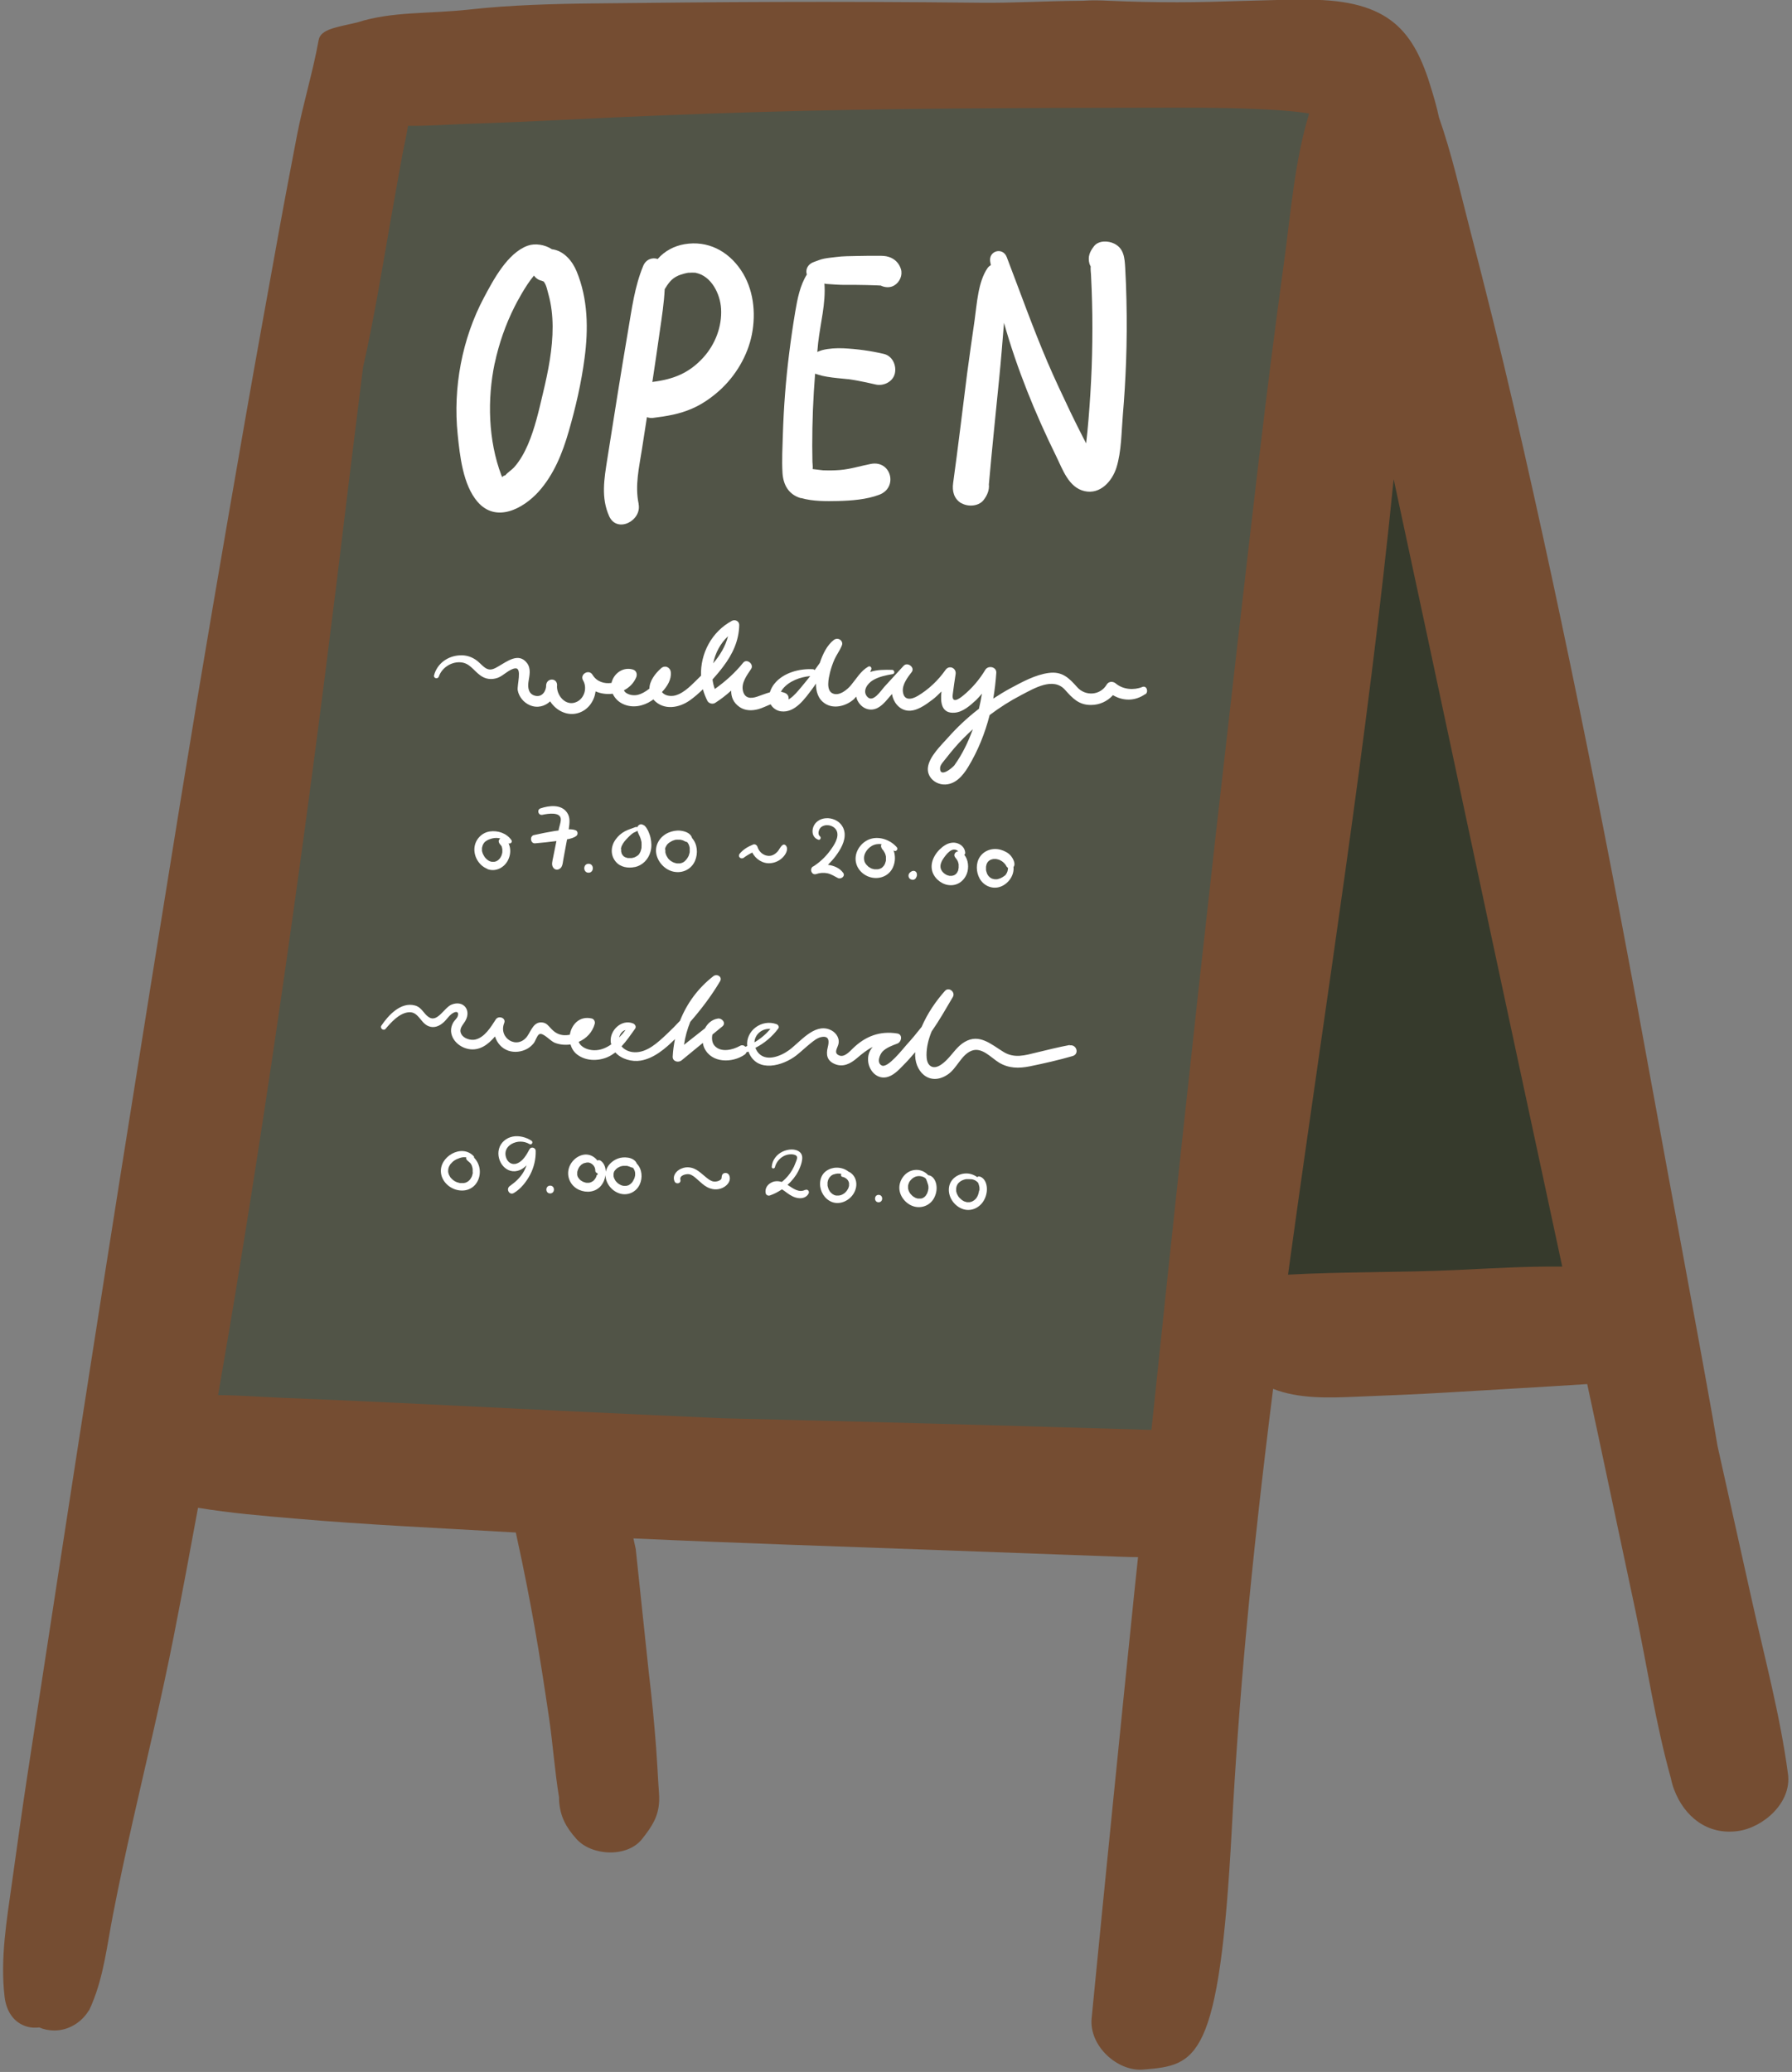 <?xml version="1.0" encoding="UTF-8"?>
<!DOCTYPE svg PUBLIC '-//W3C//DTD SVG 1.0//EN'
          'http://www.w3.org/TR/2001/REC-SVG-20010904/DTD/svg10.dtd'>
<svg height="217.9" preserveAspectRatio="xMidYMid meet" version="1.0" viewBox="36.7 18.7 188.5 217.9" width="188.5" xmlns="http://www.w3.org/2000/svg" xmlns:xlink="http://www.w3.org/1999/xlink" zoomAndPan="magnify"
><rect x="36.7" y="18.7" width="188.5" height="217.9" fill="#808080" stroke="none"/><g id="change1_1"
  ><path d="M205.37,145.26c-2.52-10.41-5.04-20.81-7.55-31.22-1.48-6.12-2.53-12.36-4.66-18.11,.75-10.1,.67-20.83-4.61-29.15-3.6-5.67-14.85-5.88-16,2.09-1.85,12.78-5.09,25.28-6.66,38.14-1.62,13.29-3.08,26.61-4.62,39.91-.83,7.14,6.78,13.39,13.34,13.34,4.94-.04,9.65,.29,14.49,1.28,9.93,2.04,18.76-6.06,16.28-16.28Z" fill="#363a2c"
  /></g
  ><g id="change2_1"
  ><path d="M172.13,21.93c-31.23,3-61.77-3.27-92.71,5.68-7.96,2.3-8.56,7.33-7.28,13.54-11.7,40.58-12.46,74.62-20.81,120.47-1.38,7.59,6.17,12.27,13.12,13.12,20.53,2.5,41.13,3.92,61.78,4.96,8.87,.45,19.58,2.48,28.2-.33,10.96-3.57,8.02-14.44,9.88-24.47,3.64-19.66,7.48-39.93,9.84-59.78,2.46-20.68,6.96-41.24,9.25-61.93,.63-5.67-5.68-11.8-11.26-11.26Z" fill="#515447"
  /></g
  ><g id="change3_1"
  ><path d="M103.58,181.64c-.08-.38-.16-.76-.25-1.15,10.72,.49,21.44,.84,32.16,1.23,4.17,.15,8.34,.31,12.51,.46,2.21,.08,4.41,.16,6.62,.24,.61,.02,1.21,.04,1.79,.04-.13,1.23-.26,2.46-.39,3.69-1.53,14.93-3.03,29.86-4.49,44.79-.29,2.91,2.7,5.63,5.41,5.41,5.65-.45,8.03-.81,9.33-25.24,.36-6.73,.85-13.44,1.46-20.15,.8-8.75,1.79-17.48,2.89-26.2,2.7,1.07,5.89,.95,8.72,.83,3.17-.13,6.34-.25,9.51-.44,4.94-.3,9.88-.57,14.81-.89,.37,1.73,.74,3.45,1.11,5.18,1.33,6.25,2.65,12.49,3.98,18.74,1.22,5.79,2.11,11.82,3.71,17.53,.08,.4,.19,.8,.34,1.19,1.08,2.87,3.51,4.8,6.69,4.37,2.68-.36,5.69-2.98,5.29-5.99-.81-6.12-2.44-12.16-3.78-18.19-1.21-5.44-2.42-10.88-3.63-16.31-.17-.99-.34-1.99-.51-2.98-2.08-11.69-4.3-23.35-6.42-35.03-4.31-23.77-9-47.48-14.44-71.02-1.47-6.35-3.05-12.67-4.69-18.98-1.02-3.94-1.91-7.93-3.25-11.74-.2-.98-.48-1.94-.78-2.93-1.82-6.09-4.35-9.4-12.92-9.43-4.61-.02-9.19,.27-13.81,.27-2.41,0-4.82-.05-7.22-.16-.81-.04-1.77-.07-2.71,0-4.22,.03-7.35,.25-10.8,.21-16.14-.17-27.16-.08-40.63,.07-4.13,.04-8.88,.17-12.98,.63-4.54,.5-8.21,.18-11.94,1.37-2.13,.51-3.84,.69-4.05,1.85-.61,3.39-1.63,6.66-2.28,10.03-.62,3.26-1.25,6.51-1.84,9.77-1.2,6.65-2.42,13.3-3.58,19.95-2.33,13.33-4.62,26.65-6.79,40.01-4.34,26.74-8.59,53.48-12.7,80.26-1.14,7.43-2.28,14.85-3.42,22.28-.58,3.78-1.1,7.57-1.63,11.35-.56,4.03-1.27,8.05-.8,12.11,.17,1.47,.91,2.77,2.42,3.18,.38,.1,.8,.12,1.23,.07,.47,.2,1,.32,1.59,.32,1.51,0,2.87-.86,3.62-2.1,0,0,.02,0,.02,.01,.04-.09,.08-.18,.12-.27,.08-.16,.15-.32,.21-.48,1.24-2.96,1.58-6.2,2.2-9.36,.64-3.3,1.35-6.58,2.09-9.86,1.46-6.46,3.02-12.91,4.3-19.41,.88-4.49,1.73-9,2.55-13.5,3.4,.56,6.83,.85,10.27,1.14,7.47,.65,14.96,.98,22.44,1.42,.24,.01,.48,.02,.72,.04,.04,.17,.07,.34,.11,.52,.69,3.13,1.31,6.28,1.87,9.44,.56,3.16,1.04,6.33,1.51,9.5,.41,2.78,.6,5.63,1.06,8.41,0,.1,0,.21,0,.31,.11,1.68,.71,2.79,1.81,4.03,1.61,1.82,5.38,2.01,6.94,0,1.01-1.29,1.72-2.32,1.78-4.03,.02-.55-.05-1.11-.08-1.66-.07-1.29-.15-2.58-.24-3.87-.2-2.67-.46-5.33-.78-7.99l-1.36-12.87Zm65.59-115.06c-1.56,13.32-3.09,26.64-4.59,39.96-2.35,20.84-4.58,41.68-6.76,62.54-15.01-.44-30.02-.88-45.03-1.22-11.46-.51-22.92-1.06-34.38-1.63-4.11-.2-8.23-.37-12.34-.54-2.13-.09-4.29-.26-6.43-.27,.84-4.83,1.66-9.66,2.44-14.5,4.38-26.96,8.03-54.05,11.27-81.17,.5-4.14,1.04-8.29,1.54-12.43,1.11-4.88,1.93-9.89,2.79-14.82,.44-2.5,.88-4.99,1.34-7.49,.18-.97,.43-2.02,.6-3.08,2.05,.03,4.13-.13,6.14-.2,3.43-.11,6.85-.26,10.28-.43,6.73-.34,13.47-.61,20.21-.81,13.73-.41,27.45-.44,41.19-.46,3.71,0,7.43-.04,11.13,.12,1.76,.07,3.52,.17,5.27,.4,.19,.03,.38,.06,.57,.09-1.53,4.98-1.93,10.45-2.63,15.52-.93,6.8-1.8,13.6-2.6,20.42Zm31.49,85.32c-3.56-.02-7.13,.19-10.69,.36-5.9,.28-11.88,.17-17.78,.49,.09-.64,.17-1.27,.26-1.91,3.76-27.23,8.11-54.39,10.85-81.75,.01,.06,.02,.13,.04,.19,2.37,11.05,4.74,22.1,7.09,33.15,3.51,16.49,7.06,32.98,10.6,49.47-.12,0-.24,0-.36,0Z" fill="#754d32"
  /></g
  ><g fill="#fff" id="change4_1"
  ><path d="M86.93,71.47c1.95,2.26,4.8,.74,6.44-1.08,1.59-1.78,2.5-4.04,3.15-6.31,.73-2.52,1.33-5.11,1.67-7.72,.41-3.06,.36-6.22-.83-9.11-.45-1.1-1.35-2.19-2.61-2.34-.72-.48-1.76-.65-2.54-.37-2.12,.76-3.61,3.59-4.6,5.45-2.31,4.33-3.27,9.5-2.77,14.37,.23,2.25,.55,5.32,2.09,7.11Zm1.81-14.56c.44-2.06,1.14-4.08,2.09-5.96,.18-.36,1.13-2.2,2.04-3.27,.17,.26,.48,.48,.79,.54,.33,.13,.42,.17,.24,.11,.27,.3,.38,.94,.49,1.32,.31,1.11,.43,2.23,.44,3.37,.01,2.38-.46,4.71-1.01,7.01-.43,1.82-.85,3.71-1.59,5.43-.36,.83-.82,1.67-1.42,2.35-.28,.32-.7,.56-.96,.88-.21,.05-.3,.12-.29,.22-.04-.07-.09-.14-.12-.22-1.39-3.67-1.5-8-.7-11.81Z"
    /><path d="M103.88,71.7c-.41-1.95,.05-3.84,.35-5.78,.17-1.12,.35-2.23,.52-3.35,.2,.07,.41,.11,.63,.08,1.44-.18,2.78-.39,4.12-.98,1.06-.46,2.02-1.13,2.88-1.9,1.69-1.52,2.97-3.66,3.41-5.9,.45-2.29,.17-4.83-1.17-6.79-1.36-2-3.49-3.11-5.91-2.7-1.08,.18-2.11,.72-2.83,1.56-.54-.2-1.23,.02-1.52,.72-.91,2.19-1.2,4.54-1.6,6.86-.38,2.24-.75,4.48-1.11,6.73-.36,2.25-.72,4.49-1.07,6.74-.32,2.04-.68,4.05,.2,6,.83,1.83,3.46,.47,3.09-1.3Zm4.17-24.02c.25-.1,.77-.27,1.14-.31-.22,.03,.31,0,.29,0,.11,0,.23,0,.34,.01,.03,0,.04,0,.1,.02,1.6,.34,2.54,2.19,2.63,3.77,.11,1.89-.63,3.77-1.88,5.14-1.45,1.59-3.06,2.27-5.29,2.55-.02,0-.04,.01-.06,.02,.28-1.82,.54-3.64,.8-5.46,.21-1.44,.43-2.87,.5-4.31,.38-.61,.71-1.12,1.42-1.42Z"
    /><path d="M120.98,71.08c1.21,.35,2.63,.34,3.87,.31,1.43-.04,2.99-.15,4.34-.66,2.01-.76,1.25-3.66-.89-3.24-1.09,.21-2.14,.55-3.25,.64-.59,.05-1.19,.05-1.78,.03-.1,0-.69-.09-1.09-.13,.04-.23-.02-.55-.02-.77-.01-.56-.02-1.11-.02-1.67,0-1.25,.02-2.51,.07-3.76,.05-1.28,.13-2.56,.23-3.83,.25,.07,.49,.16,.74,.22,.7,.16,1.44,.23,2.16,.3,.17,.02,.33,.04,.5,.05,.03,0,.05,0,.07,0,.02,0,.03,0,.07,.01,.31,.05,.61,.09,.91,.15,.63,.12,1.26,.25,1.89,.4,.84,.21,1.85-.27,2.05-1.16,.19-.85-.26-1.84-1.16-2.05-1.4-.33-2.82-.52-4.25-.59-.72-.03-1.53,.01-2.23,.19-.18,.05-.35,.12-.52,.19,.03-.32,.06-.64,.09-.96,.23-2.01,.82-4.18,.66-6.23,.07,.01,.13,.03,.2,.04,.34,.03,.69,.04,1.03,.07,.71,.05,1.43,.02,2.14,.03,.71,0,1.43,.03,2.14,.05,.14,0,.27,.01,.41,.02,.45,.22,1.01,.25,1.44-.02,.56-.35,.88-1.05,.69-1.7-.19-.63-.65-1.09-1.27-1.29-.36-.12-.74-.12-1.12-.12-.74,0-1.48,0-2.22,.02-.74,.02-1.49,.01-2.22,.11-.41,.05-.84,.09-1.25,.17-.37,.07-.74,.23-1.1,.36-.44,.16-.77,.52-.77,1,0,.1,.02,.21,.05,.31-.73,1.17-.99,2.57-1.22,3.91-.24,1.43-.45,2.87-.63,4.31-.36,2.84-.58,5.69-.67,8.55-.04,1.36-.12,2.75-.04,4.1,.08,1.27,.66,2.28,1.93,2.65Zm7.96-22.69c-.08-.07-.15-.14-.2-.24,.05,.1,.13,.16,.2,.24Z"
    /><path d="M137.84,71.62c.67,.39,1.76,.34,2.29-.29,.44-.54,.65-1.13,.59-1.69,.33-3.74,.72-7.47,1.09-11.2,.19-1.89,.34-3.78,.49-5.67,0-.04,0-.08,.01-.12,1.36,4.83,3.28,9.54,5.48,14.01,.68,1.38,1.31,3.31,2.99,3.69,1.66,.38,2.91-1.05,3.36-2.48,.53-1.7,.52-3.73,.67-5.51,.16-1.86,.27-3.73,.34-5.6,.08-2.17,.09-4.34,.04-6.51-.02-1.12-.07-2.24-.13-3.37-.06-1.03-.12-2.05-1.16-2.56-.63-.31-1.63-.35-2.12,.27-.45,.58-.68,1.11-.48,1.85,.03,.11,.09,.19,.13,.29-.03,.19,.02,.74,.03,.82,.03,.52,.05,1.05,.07,1.57,.03,.9,.06,1.8,.07,2.69,.02,1.87,0,3.74-.07,5.61-.07,1.8-.18,3.59-.33,5.38-.07,.85-.15,1.69-.25,2.53-.1-.2-.21-.4-.31-.6-.45-.87-.88-1.75-1.31-2.63-.84-1.77-1.68-3.53-2.45-5.33-1.55-3.63-2.87-7.35-4.28-11.03-.42-1.09-1.93-.67-1.74,.48,.02,.12,.05,.25,.07,.37-.13,.07-.25,.16-.35,.3-1,1.45-1.12,3.77-1.36,5.47-.27,1.88-.54,3.75-.79,5.63-.49,3.84-.94,7.68-1.47,11.51-.12,.85,.08,1.67,.87,2.13Z"
    /><path d="M157.18,91.72c.36-.25,.15-.97-.33-.77-.89,.36-2.02,.27-2.78-.37-.3-.25-.75-.24-.96,.12-.68,1.15-2.25,1.24-3.11,.26-.86-.97-1.57-1.67-2.97-1.49-1.4,.18-2.79,.94-4.02,1.6-.63,.34-1.23,.71-1.83,1.1,.15-.89,.26-1.8,.32-2.71,.04-.64-.86-.82-1.16-.31-.62,1.03-1.39,1.93-2.31,2.69-.46,.38-1.24,.91-1.11-.12,.09-.71,.19-1.42,.3-2.12,.1-.64-.67-1-1.06-.45-.77,1.1-1.76,2.04-2.91,2.73-.67,.4-1.49,.55-1.58-.49-.06-.73,.52-1.48,.93-2.01,.37-.49-.44-1.1-.85-.66-.66,.72-1.32,1.45-1.99,2.17-.41,.45-1.23,1.77-1.84,1.08-.54-.62,.04-1.39,.58-1.72,.62-.38,1.4-.54,2.11-.66,.26-.05,.18-.44-.06-.44-.76-.02-1.59-.03-2.32,.22,.04-.08,.07-.17,.11-.25,.09-.2-.1-.43-.31-.31-.79,.45-1.23,1.25-1.8,1.93-.4,.49-1.24,1.19-1.93,.89-.75-.32-.43-1.63-.29-2.22,.12-.47,.28-.94,.48-1.39,.22-.47,.53-.89,.74-1.37,0,0,0,0-.01,0,.29-.49-.33-1.02-.82-.64-.7,.54-1.16,1.48-1.46,2.4-.18,.26-.36,.51-.54,.76-.05-.04-.1-.08-.18-.09-1.41-.08-3.08,.35-4.02,1.48-.23,.27-.41,.6-.52,.95-.44,.12-.87,.3-1.32,.45-.67,.23-1.34,.22-1.52-.65-.17-.82,.45-1.63,.87-2.26,.33-.5-.46-1.13-.84-.65-.86,1.07-1.87,1.97-2.98,2.76-.12-.33-.2-.66-.24-1,.39-.44,.77-.88,1.11-1.34,.99-1.3,1.67-2.73,1.7-4.39,0-.4-.43-.62-.77-.44-2.14,1.15-3.33,3.45-3.25,5.77-.05,.05-.11,.11-.16,.16-.72,.69-1.56,1.66-2.56,1.92-.44,.12-1.09,.05-1.39-.36,.57-.6,1.01-1.33,.93-2.09-.05-.51-.6-.77-1.01-.42-.64,.56-1.23,1.35-1.24,2.15-.41,.33-.86,.57-1.2,.65-.43,.1-.91,.04-1.28-.22-.08-.06-.15-.15-.2-.25,.55-.29,1.01-.72,1.28-1.34,.15-.34,.05-.74-.35-.85-1-.29-1.97,.37-2.23,1.37,0,.02,0,.03,0,.04-.76,.12-1.57-.13-2-.85-.38-.64-1.37-.06-1,.58,.45,.76,.17,1.86-.66,2.26-1.15,.56-2.2-.71-2.07-1.79-.04-.75-1.06-.72-1.15,0,.03,.62-.41,1.32-1.12,1.16-.75-.16-.83-.87-.74-1.48,.1-.66,.29-1.37-.15-1.96-.88-1.17-2.11-.17-3.03,.35-.33,.19-.68,.4-1.07,.29-.41-.11-.8-.61-1.13-.87-.54-.42-1.15-.63-1.84-.59-1.26,.06-2.38,.85-2.71,2.09-.09,.33,.39,.45,.5,.14,.31-.9,1.25-1.53,2.2-1.5,1.03,.03,1.41,.84,2.16,1.38,.56,.41,1.18,.48,1.82,.26,.61-.21,1.24-.95,1.87-1,.73-.06,.16,1.77,.25,2.31,.13,.69,.62,1.28,1.26,1.56,.8,.35,1.6,.12,2.15-.4,.64,1,1.87,1.62,3.07,1.19,.98-.35,1.58-1.26,1.71-2.24,.56,.25,1.19,.32,1.8,.25,.22,.47,.61,.87,1.11,1.09,.99,.45,2.11,.22,2.99-.37,.06-.04,.12-.09,.18-.13,.02,.02,.02,.04,.04,.06,1.05,1.13,2.66,.85,3.8,.04,.48-.34,.93-.74,1.37-1.16,.11,.41,.27,.82,.47,1.22,.15,.28,.56,.38,.82,.21,.61-.39,1.16-.82,1.68-1.29-.01,.65,.22,1.27,.89,1.73,.59,.4,1.3,.4,1.97,.22,.41-.11,.85-.34,1.29-.51,.23,.4,.63,.68,1.09,.74,1.48,.2,2.55-1.38,3.31-2.39,.13-.17,.25-.36,.37-.53,0,.82,.21,1.62,.95,2.1,.95,.62,2.24,.25,3.03-.45,.09-.08,.16-.19,.25-.28,.04,.15,.08,.31,.16,.45,.42,.8,1.32,1.18,2.15,.71,.59-.33,1.02-.95,1.46-1.44,0,0,0,.02,0,.03,.14,.83,.73,1.6,1.6,1.72,.96,.13,1.95-.62,2.67-1.16,.34-.26,.63-.55,.93-.85-.13,1.2,.02,2.35,1.4,2.23,.87-.07,1.64-.77,2.25-1.33,.22-.21,.41-.44,.61-.67-.09,.53-.19,1.07-.32,1.6-.04,.03-.09,.06-.13,.09-1.13,.88-2.17,1.86-3.12,2.93-.73,.82-1.96,1.98-2.11,3.12-.13,.98,.69,1.75,1.63,1.81,1.21,.07,2.03-.9,2.6-1.84,1.04-1.72,1.77-3.55,2.26-5.46,1.05-.79,2.16-1.5,3.32-2.1,1.33-.69,3.38-1.95,4.62-.54,.78,.88,1.45,1.59,2.72,1.58,.9,0,1.72-.38,2.31-1.03,1.07,.63,2.31,.65,3.41-.12Zm-43.9-6.11c-.27,1.06-.84,2-1.56,2.85,.22-1.08,.75-2.09,1.56-2.85Zm6.54,6.54s-.11,.07-.18,.11c.06-.25-.05-.55-.36-.68-.15-.06-.29-.1-.44-.13,.07-.12,.14-.22,.2-.3,.67-.83,1.83-1.25,2.89-1.35-.32,.4-.64,.8-.97,1.19-.35,.41-.7,.85-1.14,1.16Zm17.3,7c-.22,.3-1.62,1.45-1.53,.27,.02-.31,.48-.78,.66-1.02,.27-.35,.55-.69,.84-1.03,.6-.7,1.26-1.35,1.94-1.98-.49,1.36-1.12,2.65-1.91,3.75Z"
    /><path d="M87.95,110.09c.83,.33,1.71-.09,2.14-.84,.21-.38,.32-.83,.27-1.26-.02-.21-.08-.41-.17-.6,.19,.09,.45-.13,.31-.33-.5-.73-1.42-1.04-2.27-.92-.91,.13-1.6,.92-1.63,1.83-.03,.9,.53,1.78,1.37,2.11Zm-.54-2.24s0,0,0,0c0-.02,0-.04,.01-.06,.02-.08,.04-.15,.06-.22-.02,.06,0-.01,.02-.03,.02-.04,.05-.09,.07-.13,.01-.02,.03-.04,.04-.06,.03-.03,.05-.06,.08-.09,.02-.03,.05-.05,.08-.07,.01-.01,.03-.02,.04-.03,.03-.03-.04,.03,.02-.01,.06-.04,.13-.09,.2-.12,.04-.02,.07-.04,.11-.05-.06,.03,.04-.01,.06-.02,.35-.13,.66-.17,1-.11,.04,0,.08,.03,.12,.04-.14,.09-.21,.25-.12,.44,0,0,.02,.05,0,.01-.03-.07,.05,.1,.06,.11,.03,.04,.06,.06,.09,.1,.02,.02,.08,.09,.03,.03,.02,.03,.05,.07,.07,.1,.02,.03,.03,.05,.04,.08,0,0,0,0,0,.01,0,0,0,0,0,.02,.02,.07,.04,.14,.05,.21,0,0,0,0,0,0,0,.01,0,.02,0,.03,0,.03,0,.06,0,.09,0,.04,0,.07,0,.11,0,.02,0,.08,0,.08,0,.02-.01,.07-.01,.08,0,.03-.01,.06-.02,.09-.02,.07-.04,.13-.06,.19,0,.02-.02,.05-.03,.06-.02,.03-.03,.07-.05,.1-.02,.03-.03,.06-.05,.08-.02,.03-.08,.12-.03,.05-.04,.05-.09,.11-.14,.15-.03,.03-.05,.05-.08,.07,0,0,0,0,0,0,0,0-.03,.02-.04,.02-.03,.02-.05,.03-.08,.05-.02,.01-.11,.06-.06,.03,.05-.02-.06,.02-.07,.02-.04,.01-.07,.02-.11,.03-.02,0-.02,0-.02,0,0,0,0,0-.01,0-.04,0-.07,0-.11,0-.04,0-.08,0-.12,0-.02,0-.05,0-.07-.01-.03,0-.07-.02-.1-.03-.02,0-.05-.02-.07-.02-.07-.03-.13-.07-.19-.11-.02-.01-.03-.02-.05-.04-.03-.02-.06-.05-.09-.07-.06-.06-.12-.12-.17-.18,.05,.06-.02-.02-.03-.05-.02-.03-.04-.06-.06-.09-.04-.07-.08-.15-.12-.22,0-.01-.02-.04-.02-.05-.01-.04-.03-.08-.04-.12,0-.03-.02-.07-.03-.1,0-.02,0-.05-.01-.07,0,0-.01-.08,0-.03,0,.04,0-.06,0-.09,0-.04,0-.07,0-.11,0-.04,0-.08,0-.12Z"
    /><path d="M95.45,106.04c-.15,.02-.29,.04-.44,.06-.72,.12-1.43,.26-2.14,.42-.48,.1-.38,.91,.12,.87,.73-.06,1.45-.14,2.17-.23,.02,0,.05,0,.07-.01-.12,.6-.24,1.19-.36,1.79-.06,.33-.19,.7,.02,1,.2,.29,.55,.28,.79,.04,.22-.22,.23-.67,.29-.97,.07-.36,.13-.72,.2-1.08,.06-.32,.12-.64,.18-.96,.34-.06,.74-.16,1-.38,.16-.14,.13-.47-.07-.56-.23-.1-.49-.12-.75-.11,0-.02,0-.03,0-.05,.08-.59,.18-1.19-.18-1.71-.61-.9-1.89-.75-2.78-.45-.43,.14-.26,.77,.19,.68,.55-.12,2.01-.37,1.93,.57-.02,.28-.13,.56-.19,.84-.02,.08-.03,.17-.05,.26Z"
    /><path d="M98.61,109.54c-.6,0-.6,.94,0,.94s.6-.94,0-.94Z"
    /><path d="M103.48,109.89c.81-.18,1.42-.81,1.64-1.6,.14-.48,.12-1,.01-1.49-.06-.26-.15-.5-.26-.74-.05-.1-.11-.2-.17-.29-.05-.06-.09-.13-.15-.19-.08-.09-.19-.12-.29-.17-.22-.09-.46,.09-.53,.3-.05-.04-.1-.06-.18-.03-.19,.06-.36,.14-.55,.2-.2,.07-.39,.15-.58,.25-.38,.2-.71,.5-.96,.85-.52,.71-.57,1.64,0,2.33,.48,.59,1.31,.73,2.02,.57Zm-1.01-1.03s.02,0,.02,0c0,0,0,0-.02,0Zm-.02,0s0,0,0,0h0Zm.61,.09s.01,0,.02,0c0,0-.02,0-.02,0Zm-1.05-.96s0,0,0-.01c0-.03,.02-.07,0,.01Zm0,0c.02-.07,.03-.15,.05-.22,0-.03,.02-.05,.03-.08,0,0,.02-.06,.03-.07,.17-.35,.37-.56,.63-.83,.14-.14,.28-.28,.43-.4,.14-.11,.31-.19,.48-.26,.04-.02,.06-.05,.08-.08,.04,.15,.11,.3,.18,.45,.03,.06,.06,.12,.08,.17,0,.02,.03,.06,.03,.07,.02,.06,.04,.11,.06,.17,.02,.07,.04,.14,.06,.22,0,.04,.02,.09,.03,.13,0,.02,0,.01,0,.02,0,0,0,0,0,.02,.01,.17,.01,.34,0,.51,0,.02,0,.05,0,.05,0,.04-.01,.07-.02,.11-.02,.08-.04,.15-.07,.23,0,.02,0,.01,0,.02,0,0,0,0-.01,.02-.02,.04-.04,.08-.06,.12-.01,.03-.03,.05-.04,.08-.02,.02-.03,.05-.05,.07-.04,.05-.03,.05,.01-.01-.01,.05-.1,.12-.14,.15,0,0-.03,.03-.04,.04,0,0,0,0-.01,0-.06,.04-.11,.08-.18,.11-.03,.02-.06,.03-.09,.05,0,0,0,0,0,0,0,0,0,0,0,0-.07,.02-.13,.05-.2,.06-.02,0-.08,.02-.14,.03,0,0-.01,0-.03,0-.03,0-.07,0-.1,0-.08,0-.15,0-.23,0-.02,0-.05,0-.07-.01-.06-.01-.13-.03-.19-.06-.01,0-.02,0-.02,0-.02,0-.03-.02-.04-.02-.03-.01-.06-.03-.09-.05-.02-.01-.04-.02-.05-.04-.02-.02-.03-.02-.03-.02-.03-.03-.07-.07-.08-.09,0,0,0,0,0,0-.02-.02-.04-.05-.05-.07-.02-.03-.04-.07-.06-.1,0-.01,0-.01-.01-.02,0,0,0,0,0-.02-.02-.06-.04-.13-.05-.19,0-.02,0-.04,0-.05,0-.04,0-.07,0-.11,0-.03,0-.07,0-.1Z"
    /><path d="M107.6,110.38c.93,.18,1.84-.28,2.21-1.15,.33-.78,.26-1.76-.32-2.4,0-.01,0-.02,0-.03-.17-.5-.73-.68-1.21-.74-.43-.05-.87,.04-1.27,.21-.83,.36-1.41,1.2-1.29,2.12,.13,.95,.92,1.81,1.87,1.99Zm-.94-2.34s0-.04,0-.04c0-.03,.02-.07,.02-.1,.01-.04,.02-.08,.04-.11,0,0,0,0,0,0,0-.02,.02-.04,.02-.04,.03-.07,.07-.13,.11-.19,0-.01,0-.01,.01-.02,0,0,0,0,0,0,.03-.03,.05-.06,.08-.09s.06-.06,.09-.08c.01-.01,.11-.09,.06-.05-.05,.04,.03-.02,.05-.03,.04-.03,.08-.05,.12-.07,.04-.02,.08-.05,.12-.07,.02,0,.04-.02,.06-.03,.08-.03,.15-.06,.23-.08,.04-.01,.09-.02,.13-.03,.02,0,.03,0,.05,0,.09,0,.17-.01,.26,0,.04,0,.08,0,.13,0,.01,0,.02,0,.04,0,.09,.02,.17,.04,.26,.07,.02,0,.04,.02,.04,.02,.04,.02,.08,.04,.12,.06,.1,.05,.2,.09,.3,.11,.05,.07,.09,.14,.13,.21,0,.02,.04,.09,.02,.04,.01,.04,.03,.07,.04,.11,.03,.08,.04,.16,.06,.24,0,.01,0,.01,0,.02,0,0,0,0,0,.02,0,.04,0,.08,0,.12,0,.08,0,.16,0,.24,0,0,0,.02,0,.02,0,0,0,.02,0,.02,0,.03-.01,.07-.02,.1-.02,.08-.04,.16-.07,.24,0,.02-.03,.07-.03,.07,0,.02-.02,.04-.03,.06-.04,.07-.07,.14-.12,.2,0,.01-.08,.11-.04,.06,.03-.04-.04,.04-.05,.06-.05,.06-.1,.11-.16,.17-.02,.01-.1,.08-.06,.05,.05-.04-.05,.03-.06,.04-.03,.02-.06,.03-.09,.05-.02,0-.05,.03-.07,.03-.07,.02-.13,.04-.2,.06-.01,0-.03,0-.04,0,0,0,0,0,0,0,0,0,0,0,0,0,0,0,0,0,0,0,0,0,0,0,0,0-.05,0-.1,0-.15,0-.04,0-.08,0-.12,0-.01,0-.03,0-.04,0,0,0,0,0-.01,0-.09-.02-.18-.04-.26-.07,0,0-.02,0-.03-.01,0,0-.02,0-.03-.01-.03-.02-.07-.03-.11-.05-.04-.02-.08-.05-.12-.07-.02-.01-.03-.02-.05-.03,0,0-.1-.07-.05-.03,.03,.03-.06-.05-.08-.07-.03-.03-.06-.05-.09-.08-.03-.03-.06-.07-.09-.1,0,0-.02-.02-.02-.03,0,0-.02-.02-.02-.03-.05-.07-.09-.14-.13-.22-.02-.03-.03-.07-.05-.11,.04,.09-.01-.04-.02-.07-.01-.04-.03-.09-.04-.13,0-.02-.01-.07-.01-.08,0-.08,0-.16,0-.24,0,0,0,0,0,0Z"
    /><path d="M110.9,109.5h0s0,0,.01,0c.03,0,.07-.02-.02,0Z"
    /><path d="M114.86,108.96c.3-.23,.63-.43,.97-.6,.35,.69,1.11,1.19,1.9,1.12,.47-.04,.91-.23,1.26-.56,.31-.29,.69-.87,.39-1.28-.08-.1-.21-.16-.33-.09-.27,.17-.36,.5-.59,.74-.2,.21-.45,.38-.74,.41-.61,.08-1.18-.37-1.34-.94-.05-.17-.26-.32-.44-.25-.55,.22-1.05,.51-1.43,.97-.09,.11-.12,.26-.02,.38,.08,.1,.26,.16,.38,.07Z"
    /><path d="M122.22,109.82c-.4,.26-.15,.96,.34,.8,.38-.13,.78-.16,1.17-.08,.42,.09,.73,.31,1.11,.5,.33,.16,.81-.2,.55-.55-.36-.5-.97-.76-1.6-.84,.28-.28,.55-.57,.79-.89,.52-.69,1.06-1.58,.96-2.48-.08-.71-.58-1.25-1.26-1.45-.59-.18-1.3-.08-1.74,.38-.51,.53-.55,1.53,.24,1.8,.23,.08,.33-.25,.16-.37-.21-.15-.15-.52-.05-.72,.11-.22,.31-.35,.55-.41,.45-.11,1.03,.09,1.25,.52,.35,.7-.28,1.6-.68,2.14-.48,.66-1.09,1.22-1.77,1.66Z"
    /><path d="M131.04,107.81c-.64-.74-1.72-1.16-2.68-.91-.96,.25-1.71,1.21-1.66,2.21,.05,.94,.79,1.69,1.69,1.88,.91,.19,1.85-.2,2.24-1.08,.21-.47,.26-.98,.15-1.49-.02-.1-.06-.2-.09-.3,0,0,0,0,.01,.01,.21,.22,.53-.11,.33-.33Zm-1.66-.05c.05,.12,.09,.22,.18,.32,.02,.03,.05,.05,.07,.08,.01,.01,.01,.01,.02,.02,0,0,0,0,.01,.03,.04,.06,.07,.12,.11,.19,.01,.03,.03,.05,.04,.08-.04-.09,.02,.07,.03,.09,.02,.07,.04,.14,.05,.21,0,.01,0,0,0,.02,0,0,0,0,0,.01,0,.04,0,.07,0,.11,0,.07,0,.15,0,.22,0,.02,0,.02,0,.03,0,0,0,0,0,.02,0,.04-.02,.09-.03,.13-.02,.06-.04,.12-.06,.19,0,.02-.03,.06-.03,.07-.02,.03-.03,.06-.05,.09-.02,.03-.04,.06-.06,.09,0,.01,0,0-.01,.02,0,0,0,0-.01,0-.02,.03-.05,.05-.07,.08-.01,.01-.11,.1-.08,.08-.09,.07-.21,.12-.31,.15-.03,0-.06,.01-.09,.02,0,0-.06,0-.08,.01-.08,0-.16,0-.24,0,0,0-.04,0-.07,0-.03,0-.07-.01-.07-.01-.07-.02-.14-.04-.22-.06,0,0-.08-.03-.08-.03-.02,0-.04-.02-.05-.03-.08-.04-.16-.09-.23-.14-.02-.01-.02-.01-.02-.02,0,0,0,0-.02-.02-.03-.02-.05-.05-.08-.08-.03-.03-.05-.05-.08-.08,0,0-.04-.05-.05-.06-.04-.05-.08-.11-.11-.17-.01-.03-.03-.05-.04-.08,.03,.07-.03-.09-.03-.1-.07-.27-.04-.58,.1-.85,.15-.3,.4-.56,.69-.73,.32-.18,.68-.23,1.02-.18-.05,.09-.07,.19-.04,.28Z"
    /><path d="M132.63,111.22c.06,.01,.11,.01,.17,0,.07-.02,.14-.06,.19-.11,.05-.05,.09-.12,.11-.19,.01-.03,.02-.06,.04-.09,0-.03,.01-.04,.01-.07,0-.04,0-.05,0-.07v-.05c0-.06-.02-.12-.05-.18-.02-.04-.05-.07-.09-.1-.03-.03-.07-.05-.12-.06-.06-.02-.12-.02-.19,0-.01,0-.03,0-.04,.01-.02,0-.04,.01-.06,.03-.05,.02-.09,.04-.13,.08,0,0,0,0,0,0,0,0,0,0,0,0-.03,.02-.05,.05-.08,.07-.05,.05-.09,.12-.11,.19-.02,.08-.02,.15,0,.23,.01,.03,.03,.07,.04,.1,.04,.06,.09,.12,.15,.15,.05,.03,.1,.05,.16,.05Z"
    /><path d="M138.14,108.59c.06-.05,.1-.13,.09-.22-.04-.47-.35-.81-.78-.97-.45-.17-.95-.06-1.35,.19-.82,.51-1.55,1.54-1.38,2.54,.13,.82,.89,1.51,1.69,1.64,.91,.15,1.68-.36,2-1.21,.22-.59,.16-1.45-.28-1.96Zm-.67,1.7s0,0,0,0c0,.02-.03,.06,0,0Zm.04-.11s-.02,.07-.04,.11c-.03,.06-.06,.11-.09,.17-.01,.02-.03,.04-.04,.06,0,0,0,0,0,.01,0,0,0,0-.01,.01-.05,.05-.09,.09-.14,.13-.03,.02-.06,.04-.1,.06-.02,.01-.04,.02-.06,.03,0,0-.01,0-.02,0-.04,.01-.08,.03-.13,.04-.01,0-.06,0-.07,.01-.05,0-.11,0-.16,0-.01,0-.04,0-.06,0-.02,0-.04,0-.05-.01-.07-.02-.14-.04-.21-.06-.09-.03-.03-.01,0,0-.05-.02-.09-.05-.14-.07-.05-.03-.1-.06-.15-.1-.01-.01-.06-.05-.06-.05-.02-.02-.04-.04-.06-.06s-.04-.04-.06-.06c0,0-.04-.05-.05-.06-.04-.05-.07-.11-.1-.17,0,0-.02-.04-.03-.06,0-.02-.02-.07-.02-.07,0-.03-.02-.06-.02-.08,0,0,0-.06-.01-.08-.01-.16,0-.22,.05-.39,.09-.3,.31-.59,.51-.85,.21-.26,.52-.57,.84-.59,.17-.01,.36,.05,.47,.18-.29,.01-.53,.34-.35,.6,.05,.07,.1,.15,.16,.21,.01,.01,0,0,0,.01,.02,.03,.04,.06,.06,.08,.03,.05,.06,.1,.08,.15,.01,.03,.03,.06,.04,.09-.04-.08,0-.01,0,.03,.02,.06,.03,.13,.05,.19,0,0,0,.01,0,.02,0,.01,0,.03,0,.04,0,.07,0,.13,0,.2,0,.03,0,.07,0,.1,0,0,0,0,0,0,0,0,0,.01,0,.03-.01,.06-.03,.12-.04,.17Z"
    /><path d="M143.35,109.81c.04-.06,.06-.14,.06-.21,0-.11-.02-.23-.06-.34-.08-.22-.19-.4-.34-.58-.26-.3-.66-.5-1.04-.61-.82-.23-1.72,.03-2.2,.75-.44,.66-.4,1.58-.03,2.26,.42,.77,1.32,1.17,2.17,.88,.84-.29,1.49-1.18,1.4-2.08,0-.01,.01-.03,.02-.04,.01,0,.02-.02,.03-.03Zm-.94,.95c-.07,.06-.1,.09-.15,.12-.06,.04-.13,.08-.2,.12-.01,0-.07,.03-.07,.04,0,0-.02,0-.02,.01-.03,.01-.05,.02-.08,.03-.07,.03-.14,.05-.22,.07-.01,0-.06,.01-.09,.02,0,0,0,0,0,0-.02,0-.05,0-.07,0-.04,0-.08,0-.12,0-.02,0-.05,0-.07,0-.07-.01-.14-.03-.21-.05,0,0-.04-.01-.06-.02-.01,0-.06-.03-.07-.03-.03-.01-.05-.03-.08-.05-.01,0-.03-.02-.04-.03,0,0,0,0-.01,0-.03-.02-.11-.1-.12-.11,0,0-.04-.05-.06-.07,0-.01-.02-.03-.03-.04-.04-.05-.07-.11-.1-.17,0,0-.02-.05-.03-.07,0-.01-.01-.03-.01-.04-.02-.06-.04-.13-.06-.19,0-.04-.01-.07-.02-.11,0,0,0,0,0,0,0,0,0,0,0-.02,0-.07,0-.13,0-.2,0-.04,0-.07,0-.11,0-.01,0,0,0-.01,0,0,0,0,0,0,.01-.07,.03-.13,.04-.19,0-.03,.02-.06,.03-.09,0,0,0,0,0-.02,0,0,0,0,0,0,.03-.06,.07-.12,.1-.18,0,0,0,0,0,0,.02-.01,.06-.07,.07-.08,.03-.03,.05-.05,.08-.07,0,0,0,0,0,0,.06-.04,.12-.08,.19-.11,.03-.01,.07-.02,.1-.03,.03,0,.07-.02,.1-.03,.02,0,.14-.03,.06-.01-.08,.02,.03,0,.06,0,.04,0,.07,0,.11,0,.03,0,.06,0,.09,0,.01,0,.02,0,.03,0,.07,.02,.15,.03,.22,.05,.04,.01,.08,.03,.12,.04,0,0,.05,.02,.06,.02,0,0-.02,0-.03-.01,.07,.04,.15,.08,.22,.12,.02,.02,.05,.03,.07,.05,.01,.01,.03,.02,.04,.03,.06,.05,.12,.1,.17,.16,.03,.03,.06,.06,.08,.09,.01,.02,.03,.03,.04,.05,.05,.06-.01-.02-.02-.02,.02,0,.11,.18,.13,.21,.04,.06,.1,.1,.15,.14,0,.26-.07,.49-.23,.71-.02,.03-.07,.09-.12,.14Z"
    /><path d="M157.16,108.92s0,0,0,0c-.06-.03-.03-.01,0,0Z"
    /><path d="M149.23,128.6c-1.18,.22-2.33,.51-3.5,.79-1.22,.3-2.33,.64-3.47-.06-1.29-.79-2.55-1.98-4.11-1.04-.76,.45-1.22,1.22-1.82,1.83-.39,.4-1.15,1.09-1.75,.69-.36-.24-.42-.77-.42-1.16,0-.82,.2-1.66,.54-2.48,.81-1.16,1.5-2.38,2.23-3.62,.3-.51-.42-1.1-.83-.64-.94,1.05-1.85,2.37-2.45,3.78-.51,.65-1.04,1.29-1.59,1.89-.38,.42-1.97,2.48-2.6,2.18-.59-.28-.21-1.18,.08-1.48,.41-.41,1.02-.63,1.55-.83,.45-.17,.59-.96,0-1.06-1.83-.3-3.37,.29-4.68,1.57-.34,.33-.89,.96-1.43,.74-.66-.26-.14-.82-.07-1.27,.11-.67-.37-1.25-.98-1.47-1.62-.61-3.09,1.35-4.23,2.18-.89,.65-2.5,1.3-3.32,.18-.1-.14-.16-.28-.22-.42,.93-.48,1.75-1.15,2.41-2.04,.13-.17-.02-.39-.18-.45-1.59-.58-3.26,.71-3.09,2.29-.06,.03-.13,.06-.19,.09-.13-.15-.35-.23-.59-.09-.75,.42-2.01,.73-2.67-.04-.24-.28-.31-.76-.21-1.16,.35-.29,.7-.57,1.05-.86,.42-.35-.05-.89-.48-.82-.62,.1-1.08,.5-1.35,1.02-.74,.58-1.47,1.16-2.21,1.74,.12-.84,.35-1.65,.66-2.42,1.16-1.33,2.23-2.74,3.13-4.26,.28-.47-.32-.83-.7-.54-1.6,1.24-2.79,2.86-3.51,4.69-.45,.49-.92,.96-1.41,1.42-.9,.84-2.03,1.93-3.36,1.89-.52-.01-1.05-.22-1.38-.62,.53-.57,.98-1.23,1.43-1.86,.15-.22-.02-.47-.22-.55-1.19-.48-2.46,.71-2.35,1.93,0,.1,.04,.18,.06,.27-.54,.38-1.15,.64-1.83,.62-.6-.02-1.35-.27-1.6-.88,.81-.35,1.45-1.01,1.69-1.9,.06-.23-.08-.51-.32-.56-1.28-.3-2.13,.64-2.3,1.71-.2,.04-.41,.06-.61,.05-.56-.04-.96-.27-1.34-.67-.3-.31-.49-.62-.94-.67-.9-.11-1.17,.84-1.57,1.42-1.04,1.49-3.09,.25-2.44-1.37,.21-.53-.6-.82-.89-.37-.51,.79-1.17,1.9-2.17,2.12-.49,.1-1.22-.11-1.46-.59-.28-.56,.17-.93,.43-1.38,.65-1.13-.2-2.21-1.45-1.71-.77,.31-1.48,1.91-2.38,1.33-.58-.37-.73-1.04-1.48-1.24-1.48-.4-2.8,1.04-3.53,2.13-.17,.26,.23,.58,.44,.34,.58-.69,1.39-1.59,2.32-1.74,1.12-.19,1.31,1.05,2.16,1.43,.6,.27,1.19,.02,1.65-.4,.35-.32,.61-.8,1.06-1.01,.36-.17,.54,0,.4,.4-.07,.2-.34,.44-.45,.62-.74,1.25,.3,2.57,1.59,2.81,1.16,.22,2.07-.47,2.79-1.32,.21,.68,.7,1.26,1.41,1.5,.65,.22,1.4,.12,1.99-.21,.26-.15,.49-.35,.68-.59,.17-.22,.33-.77,.55-.92,.38-.27,1.17,.68,1.62,.87,.54,.22,1.12,.27,1.69,.19,0,0,0,0,0,0,.12,.4,.33,.78,.7,1.06,.9,.69,2.17,.71,3.18,.28,.31-.13,.58-.31,.84-.5,.63,.71,1.74,1.01,2.66,.86,1.38-.23,2.58-1.24,3.61-2.26-.12,.6-.21,1.21-.24,1.84-.02,.52,.6,.67,.94,.39,.75-.61,1.49-1.22,2.23-1.83,.03,.18,.08,.37,.16,.54,.76,1.61,2.95,1.59,4.24,.69,.1-.07,.16-.16,.19-.25,.07-.02,.15-.04,.22-.07,.01,.04,.01,.07,.03,.11,.91,2.16,3.59,1.39,5,.29,.52-.41,1-.88,1.52-1.29,.31-.25,.67-.54,1.07-.63,.91-.2,.86,.49,.71,1.07-.19,.78-.09,1.41,.74,1.76,.87,.37,1.66-.04,2.32-.61,.56-.48,1.09-.9,1.67-1.19-.29,.34-.48,.75-.49,1.26-.03,1.15,.94,2.29,2.15,1.87,.7-.24,1.26-.91,1.77-1.42,.37-.37,.69-.77,1.04-1.16-.15,2,1.48,3.65,3.41,2.36,.97-.64,1.42-2.06,2.5-2.5,1.09-.44,2.05,.71,2.89,1.23,1.04,.63,2.1,.63,3.26,.4,1.51-.31,3.02-.65,4.5-1.08,.73-.21,.42-1.25-.31-1.12Zm-46.73-1.58c-.2,.27-.43,.54-.67,.79,.08-.37,.32-.69,.67-.79Zm15.24-.11c-.49,.57-1.05,1.04-1.68,1.41,.03-.82,.78-1.48,1.68-1.41Z"
    /><path d="M86.57,140.45c0-.05,0-.11-.04-.15-1.26-1.37-3.68,.06-3.44,1.78,.12,.91,.93,1.64,1.82,1.79,.46,.08,.94,.03,1.35-.22,.39-.23,.66-.6,.8-1.02,.15-.44,.15-.95,0-1.38-.09-.27-.26-.57-.49-.8Zm-.44,2.3s0,0,0,0c-.02,.02,0,.01,0,0Zm.3-.78s-.01,.12,0,.08c0-.05,0,.02,0,.03,0,.03-.01,.05-.02,.08-.02,.08-.04,.15-.06,.22,0,.02-.01,.03-.02,.05-.02,.06,.03-.05,0,0-.02,.04-.04,.08-.06,.12-.04,.06-.08,.13-.12,.19-.01,.01-.02,.03-.04,.04-.03,.03-.06,.06-.09,.09-.01,.01-.03,.03-.04,.04-.03,.02-.06,.04-.09,.06-.04,.02-.07,.04-.11,.06,0,0-.08,.03-.03,.02,.04-.02-.05,.02-.05,.02-.07,.02-.15,.04-.22,.05-.02,0-.06,0-.07,0-.05,0-.09,0-.14,0-.04,0-.08,0-.12,0,0,0-.01,0-.02,0-.01,0-.02,0-.04,0-.09-.02-.17-.04-.26-.07-.02,0-.11-.04-.09-.03,.04,.02-.03-.01-.04-.02-.02,0-.03-.02-.05-.02-.09-.04-.17-.09-.25-.15-.01-.01-.03-.02-.04-.03-.05-.04,.04,.03,0,0-.03-.03-.06-.05-.09-.08-.03-.03-.06-.06-.09-.09-.01-.01-.02-.03-.04-.04,0,0-.06-.08-.04-.04,.01,.02-.04-.06-.05-.08-.02-.03-.04-.07-.06-.11s-.04-.07-.06-.11c.03,.06-.02-.05-.03-.07-.01-.04-.02-.08-.03-.12,0-.01-.01-.06-.02-.07-.01-.08-.01-.17,0-.25,0-.01,0-.03,0-.04,0,0,0,0,0,0,0-.04,.01-.07,.02-.11,0-.04,.02-.07,.03-.11,0-.02,.01-.03,.02-.05,.02-.07-.01,.02,0-.02,.03-.07,.07-.13,.11-.2,.02-.03,.04-.06,.06-.09,0,0,0,0,0,0,.01-.01,.02-.03,.04-.04,.05-.06,.1-.11,.16-.17,.03-.03,.06-.05,.09-.08,.04-.04-.04,.03,0,0,.02-.02,.05-.03,.07-.05,.07-.05,.15-.1,.23-.14,.03-.02,.07-.03,.1-.05,0,0,.07-.03,.09-.03,.1-.04,.11-.04,.1-.04,.01,0,.03-.01,.04-.02,.04-.02,.08-.03,.13-.04,.07-.02,.19-.05,.23-.05,.12-.02,.25,0,.38,0-.03,.09-.02,.19,.06,.28,.14,.15,.22,.18,.36,.33,.04,.05,0-.02,.03,.03,.02,.04,.05,.07,.07,.11,.02,.03,.04,.07,.05,.1,0,.01,.01,.03,.02,.04-.02-.05,0,0,0,.02,.02,.07,.05,.15,.06,.22,0,.03,.01,.06,.02,.09,0,0,0,.08,0,.09,0,.08,0,.16,0,.24Z"
    /><path d="M92.4,139.56c-.3,.56-.69,1.27-1.33,1.5-.55,.2-1-.15-1.15-.67-.17-.57,.07-1.07,.57-1.37,.6-.35,1.33-.34,1.91,0,.23,.14,.42-.21,.21-.35-.55-.37-1.32-.57-1.97-.44-.68,.13-1.27,.61-1.45,1.29-.35,1.3,.8,2.82,2.2,2.23,.27-.11,.5-.3,.7-.5-.07,.2-.16,.4-.26,.6-.37,.67-.88,1.14-1.5,1.58-.44,.31-.05,1.02,.43,.73,.73-.43,1.32-1.19,1.71-1.93,.4-.77,.6-1.63,.58-2.5,0-.33-.48-.48-.64-.17Z"
    /><path d="M94.57,143.39c-.53,0-.53,.82,0,.82s.53-.82,0-.82Z"
    /><path d="M102.79,140.45c-.38-.06-.76-.04-1.12,.1-.61,.24-1.12,.74-1.25,1.38-.01-.45-.17-.92-.55-1.17-.11-.07-.23-.06-.33-.01-.3-.4-.77-.66-1.29-.63-.86,.06-1.62,.81-1.76,1.65-.15,.87,.33,1.72,1.14,2.07,.78,.34,1.72,.24,2.29-.44,.27-.33,.42-.72,.47-1.14,0,.04,0,.07,0,.11,.07,.87,.73,1.65,1.58,1.87,.82,.21,1.65-.19,2.01-.95,.34-.7,.27-1.65-.3-2.22-.12-.36-.54-.56-.89-.62Zm-4.77,2.56s0,0,0,0h0Zm1.45-.74c-.01,.06-.03,.12-.05,.17,0,.01-.02,.05-.02,.06-.01,.03-.03,.06-.05,.09-.03,.05-.06,.1-.1,.15-.01,.01-.03,.04-.04,.04-.02,.03-.05,.05-.07,.08-.02,.02-.04,.03-.05,.05,0,0,0,0,0,0,0,0,0,0-.01,0-.06,.04-.13,.08-.19,.11-.02,0-.04,.02-.05,.02-.03,.01-.07,.02-.1,.03-.03,0-.06,.01-.08,.02,0,0,0,0,0,0-.07,0-.14,0-.21,0-.01,0-.05,0-.06,0-.03,0-.07-.01-.1-.02-.06-.02-.13-.04-.19-.06,0,0-.02,0-.03-.01-.03-.01-.05-.02-.08-.04-.06-.03-.12-.07-.18-.11,0,0,0,0-.01,0,0,0,0,0,0,0-.04-.03-.07-.06-.11-.1-.01-.01-.07-.09-.09-.1-.04-.05-.07-.1-.1-.15,0-.01-.02-.05-.03-.06,0-.02-.02-.04-.02-.06-.01-.04-.02-.07-.03-.11,0-.02,0-.04,0-.05,0-.07,0-.14,0-.21,0-.02,.02-.14,0-.03,0-.04,.01-.07,.02-.11,.02-.07,.04-.14,.07-.21,.02-.05,.04-.09,.07-.14,.02-.03,.04-.07,.06-.1,0,0,.03-.04,.04-.05,.04-.05,.09-.1,.14-.15,.02-.02,.05-.04,.08-.07,0,0,0,0,.01,0,.07-.05,.15-.09,.23-.13,.01,0,.01,0,.02,0,0,0,0,0,.02,0,.05-.01,.1-.03,.15-.04,.04,0,.07-.01,.11-.02,.02,0,.02,0,.02,0,0,0,0,0,.02,0,.04,0,.08,0,.12,0,.01,0,.01,0,.02,0,.02,0,.05,0,.07,.02,.11,.03,.11,.03,.21,.09,.25,.15,.43,.43,.42,.75,0,.15,.11,.24,.24,.27,0,.03,0,.05,0,.08,0,0,0,0,0,.01,0,0,0,0,0,0,0,.04-.01,.07-.02,.11Zm3.88-.77s0,0,0,0c.02,0,.03,0,0,0Zm.15,.81s0,0,0,.01c0,.01,0,.03,0,.04-.01,.07-.03,.14-.05,.2,0,.03-.02,.06-.03,.08,0,.01-.01,.03-.02,.04,0,0,0,0,0,0-.06,.13-.12,.25-.2,.36,0,0,0,0,0,0,0,0,0,0-.02,.02-.02,.02-.04,.04-.06,.06-.02,.02-.05,.05-.07,.07-.03,.03-.1,.07-.03,.03-.05,.03-.1,.07-.16,.1-.03,.02-.06,.03-.09,.05,0,0,0,0,.02,0,0,0-.01,0-.02,0,0,0,0,0,0,0,0,0-.01,0-.02,0,0,0-.01,0-.02,0-.04,.01-.07,.02-.11,.03,0,0-.03,0-.05,.01-.01,0-.08,0-.09,0-.04,0-.09,0-.14,0-.01,0-.03,0-.04,0-.03,0-.07-.01-.1-.02-.04,0-.08-.02-.11-.03-.02,0-.07-.03-.08-.03-.06-.03-.12-.06-.17-.09-.03-.02-.07-.04-.1-.07,0,0,0,0-.01,0-.01-.01-.03-.03-.04-.03-.06-.05-.11-.1-.16-.16-.02-.02-.08-.1-.03-.03-.03-.04-.05-.07-.08-.11-.04-.06-.07-.13-.1-.19,0-.01-.01-.03-.02-.04-.01-.04-.03-.09-.04-.13,0-.03-.01-.06-.02-.09,0-.01,0-.03,0-.04,0-.04,0-.08,0-.12,0-.02,0-.07,0-.08,.01-.06,.02-.12,.04-.17,0-.01,.01-.03,.01-.04,0,0,0,0,0,0,.01-.03,.04-.06,.04-.07,.01-.03,.03-.05,.05-.07,0,0,.01-.02,.02-.03,.05-.05,.09-.1,.14-.15,.02-.02,.05-.04,.07-.06-.08,.08,0,0,.02-.01,.06-.04,.12-.08,.19-.11,.02-.01,.05-.03,.08-.04,.02,0,.03-.01,.05-.02,.08-.03,.15-.05,.23-.06,.03,0,.14-.02,.07-.01-.07,0,.06,0,.08,0,.07,0,.15,0,.22,0,.01,0,.04,0,.07,0,0,0-.01,0,.02,0,.02,0,.04,0,.06,.01,.07,.02,.14,.04,.22,.07,.04,.02,.07,.03,.11,.05,.03,.01,.06,.02,.09,.03,.04,.01,.07,.02,.11,.03,.01,0,.03,0,.05,.01,.01,.02,.03,.03,.05,.06,.04,.06,.07,.12,.1,.18-.02-.05,.01,.03,.02,.05,.01,.03,.02,.06,.03,.1,0,.03,.01,.06,.02,.09,0,.02,.02,.12,.01,.06,0,.07,0,.14,0,.21,0,.03,0,.06,0,.09Z"
    /><path d="M102.75,143.4s.02,0,.02,0c0,0,0,0,0,0-.02,0-.03,.01-.02,0Z"
    /><path d="M112.61,142.44c0,.19,0,.27-.2,.39-.18,.11-.42,.15-.62,.13-.3-.03-.56-.24-.79-.42-.29-.23-.55-.48-.85-.69-.55-.39-1.18-.52-1.81-.24-.51,.22-.93,.75-.69,1.32,.15,.37,.72,.24,.62-.17-.11-.45,.59-.62,.91-.57,.31,.05,.58,.29,.81,.49,.27,.23,.52,.48,.81,.69,.51,.37,1.13,.53,1.74,.32,.54-.18,1.11-.72,.88-1.35-.16-.42-.79-.37-.8,.11Z"
    /><path d="M121.4,143.83c-.66,.35-1.28-.15-1.86-.52,.45-.41,.85-.89,1.13-1.44,.15-.3,.28-.62,.36-.95,.08-.36,.12-.75-.17-1.03-.48-.44-1.29-.34-1.84-.08-.63,.3-1.1,.9-1.14,1.61-.01,.19,.28,.22,.33,.04,.12-.48,.45-.91,.88-1.15,.21-.12,.44-.19,.68-.21,.22-.02,.53,0,.7,.15,.19,.17-.03,.58-.1,.77-.09,.25-.2,.49-.34,.72-.26,.45-.6,.85-1,1.19-.03,.03-.07,.05-.11,.07-.39-.12-.8-.11-1.16,.11-.39,.23-.61,.63-.52,1.08,.04,.18,.25,.29,.42,.24,.46-.15,.89-.38,1.29-.65,.21,.12,.4,.28,.57,.4,.35,.25,.71,.46,1.14,.52,.44,.06,.89-.07,1.1-.49,.11-.23-.12-.49-.36-.36Z"
    /><path d="M125.98,141.94c-.42-.36-1.01-.5-1.56-.42-.38,.06-.76,.24-1.03,.52-.29,.31-.42,.72-.43,1.14-.01,.82,.48,1.63,1.25,1.93,.88,.34,1.9-.17,2.33-.97,.27-.49,.33-1.07,.08-1.58-.13-.27-.37-.52-.64-.63Zm.03,1.41s0,0,0,0c0,.01,0,.03,0,.04,0,.04-.02,.08-.03,.13-.01,.04-.02,.07-.04,.11,0,0-.02,.06,0,.02,.02-.04-.02,.05-.03,.06-.04,.07-.08,.14-.13,.21,0,0,0,0,0,0-.01,.01-.02,.02-.03,.04-.03,.04-.07,.08-.1,.11-.03,.03-.06,.05-.08,.08-.01,.01-.03,.02-.04,.03,0,0,0,0-.01,.01-.07,.05-.15,.1-.23,.14-.02,0-.1,.05-.04,.02-.03,.01-.07,.03-.11,.04-.04,.01-.08,.02-.13,.03-.01,0-.06,.01-.08,.01-.07,0-.15,0-.23,0-.01,0-.02,0-.03,0,0,0-.03,0-.03,0-.04-.01-.08-.02-.12-.03-.04-.01-.07-.02-.11-.04,.06,.03,0,0-.02-.02-.07-.03-.13-.07-.19-.12,.06,.04-.01-.01-.03-.03-.02-.02-.05-.04-.07-.07-.03-.03-.05-.06-.08-.08,0,0,0,0,0,0,0-.01-.02-.03-.02-.03-.04-.06-.08-.12-.11-.18-.02-.03-.03-.06-.04-.09,0,0,0,0,0,0,0-.02-.01-.04-.02-.06-.02-.07-.04-.13-.06-.2,0-.03-.01-.06-.02-.1,0,0,0,0,0,0,0-.02,0-.04,0-.06,0-.07,0-.14,0-.21,0-.02,0-.05,0-.07,0,0,.01-.07,.02-.08,0-.03,.02-.06,.02-.09,0-.02,.04-.11,.02-.08-.01,.04,.02-.04,.03-.06,.02-.04,.04-.08,.06-.11,.02-.03,.03-.06,.05-.08,0-.01,.01-.02,.02-.03,0,0,0,0,.01-.01,.05-.05,.1-.11,.16-.16-.04,.03,.02-.01,.03-.02,.03-.02,.05-.03,.08-.05,.03-.02,.07-.04,.1-.05,.01,0,.02,0,.03-.01,0,0,.02,0,.02,0,.27-.1,.53-.11,.8-.06-.07,.11-.03,.3,.12,.32,.15,.02,.26,.09,.37,.16,.12,.08,.21,.19,.28,.35-.02-.04,.01,.05,.02,.06,0,.03,.01,.05,.02,.08,0,0,.01,.07,0,.03,0-.03,0,.06,0,.08,0,.05,0,.1,0,.15Z"
    /><path d="M129.12,144.36c-.5,0-.5,.78,0,.78s.5-.78,0-.78Z"
    /><path d="M134.41,142.3s-.04,0-.06,0c-.09-.09-.18-.18-.28-.25-.38-.27-.81-.37-1.27-.29-.95,.17-1.62,1.17-1.48,2.11,.12,.84,.86,1.6,1.69,1.75s1.65-.26,2-1.04c.19-.41,.26-.85,.18-1.3-.07-.41-.34-.91-.79-.98Zm-.08,1.51s0,.05,0,.06c0,.04-.02,.08-.03,.12-.02,.06-.04,.12-.06,.18,0,0,0,0,0,0,0,0,0,0,0,.01-.02,.03-.03,.06-.05,.09-.03,.05-.06,.1-.09,.14,0,0,0,0,0,.01,0,0,0,0,0,0-.03,.03-.06,.07-.09,.1-.02,.02-.09,.07-.09,.08-.05,.03-.09,.06-.14,.09,0,0-.02,0-.02,.01,0,0-.05,.02-.06,.02-.04,.01-.08,.02-.12,.03-.02,0-.03,0-.03,0-.02,0-.03,0-.05,0-.06,0-.12,0-.17,0-.02,0-.06,0-.07,0-.04,0-.08-.02-.12-.03-.03,0-.06-.02-.1-.03,0,0-.02,0-.04-.02-.08-.04-.16-.08-.24-.14,0,0-.1-.08-.06-.04,.05,.04-.06-.05-.05-.05-.06-.06-.12-.12-.17-.18,0-.01-.01-.01-.02-.02,0,0,0,0,0,0-.02-.03-.04-.06-.06-.09-.02-.03-.04-.07-.06-.11,0-.01-.04-.09-.05-.1-.02-.06-.04-.11-.05-.17,0-.03-.01-.06-.02-.09,0-.01,0-.07,0-.08,0-.06,0-.12,0-.18,0-.01,.01-.08,.01-.08,.01-.06,.03-.11,.05-.17,.01-.04,.03-.07,.06-.14,.02-.04,.04-.08,.07-.11,0,0,.04-.05,.05-.07,.1-.12,.23-.24,.34-.3,.27-.17,.59-.21,.92-.11,.15,.04,.29,.13,.39,.24,.02,.06,.04,.12,.07,.18-.04-.07,0,.02,.01,.03,.01,.03,.03,.06,.04,.1,.02,.04,.02,.04,0,.01-.02-.06,.01,.04,.01,.04,0,.02,.03,.08,.04,.11,.02,.06,.04,.13,.06,.19,0,.03,.03,.22,.02,.1,0,.07,.01,.14,0,.2,0,.04,0,.09,0,.13Z"
    /><path d="M139.75,142.43c-.1-.03-.19,0-.25,.07-.35-.26-.79-.41-1.22-.39-.83,.03-1.61,.57-1.75,1.43-.15,.96,.47,1.92,1.36,2.28,.87,.35,1.8-.05,2.27-.82,.24-.39,.37-.87,.35-1.33-.02-.51-.23-1.07-.75-1.24Zm-.07,1.47s0,.08,0,.09c-.01,.06-.02,.13-.04,.19,0,.03-.02,.06-.03,.09,0,.02-.01,.04-.02,.06,0,.01-.04,.1-.01,.04,.02-.05-.03,.06-.03,.07-.02,.03-.03,.07-.05,.1-.04,.07-.08,.14-.13,.2,.05-.06,0,0-.03,.03-.02,.03-.05,.05-.08,.08s-.05,.05-.08,.07c0,0,0,0,0,0,0,0-.03,.02-.04,.03-.06,.04-.13,.08-.19,.11,0,0,0,0,0,0-.01,0-.02,0-.04,.01-.04,.01-.08,.03-.12,.04-.02,0-.12,.02-.08,.02,.05,0-.03,0-.04,0-.02,0-.04,0-.05,0-.04,0-.08,0-.13,0,0,0-.02,0-.04,0-.01,0-.03,0-.04,0-.08-.02-.16-.04-.24-.07,0,0,0,0,0,0-.02,0-.03-.01-.05-.02-.04-.02-.09-.04-.13-.07-.04-.03-.08-.05-.12-.08-.06-.04,.02,.02-.04-.03-.07-.07-.15-.13-.21-.2-.02-.02-.08-.09-.06-.07,.01,.02-.05-.07-.06-.08-.05-.08-.09-.16-.13-.24,0-.01-.01-.03-.02-.04,0,0,0,0,0-.02-.01-.04-.03-.08-.04-.12-.01-.04-.02-.08-.03-.12,0-.02,0-.04,0-.05,0-.04,0,.04,0-.03-.01-.21,0-.28,.05-.45,.03-.08,.03-.08,.08-.17,.02-.03,.04-.06,.06-.09,0,0,0,0,.01-.02,0-.01,.02-.02,.03-.03,.18-.2,.4-.32,.67-.39,.05-.01,.09-.02,.14-.03,.02,0,.03,0,.05,0-.04,0,.01,0,.03,0,.08,0,.17-.01,.25,0,.18,0,.3,0,.47,.06,.19,.06,.34,.18,.47,.32,0,.01,0,.02,.01,.03,0,0,.03,.08,.04,.1,0,0,.02,.05,.02,.07,.01,.04,.02,.07,.03,.11,.02,.06,.03,.13,.04,.2,0,0,0,.07,0,.09,0,.03,0,.06,0,.1,0,.04,0,.09,0,.13Z"
  /></g
></svg
>
